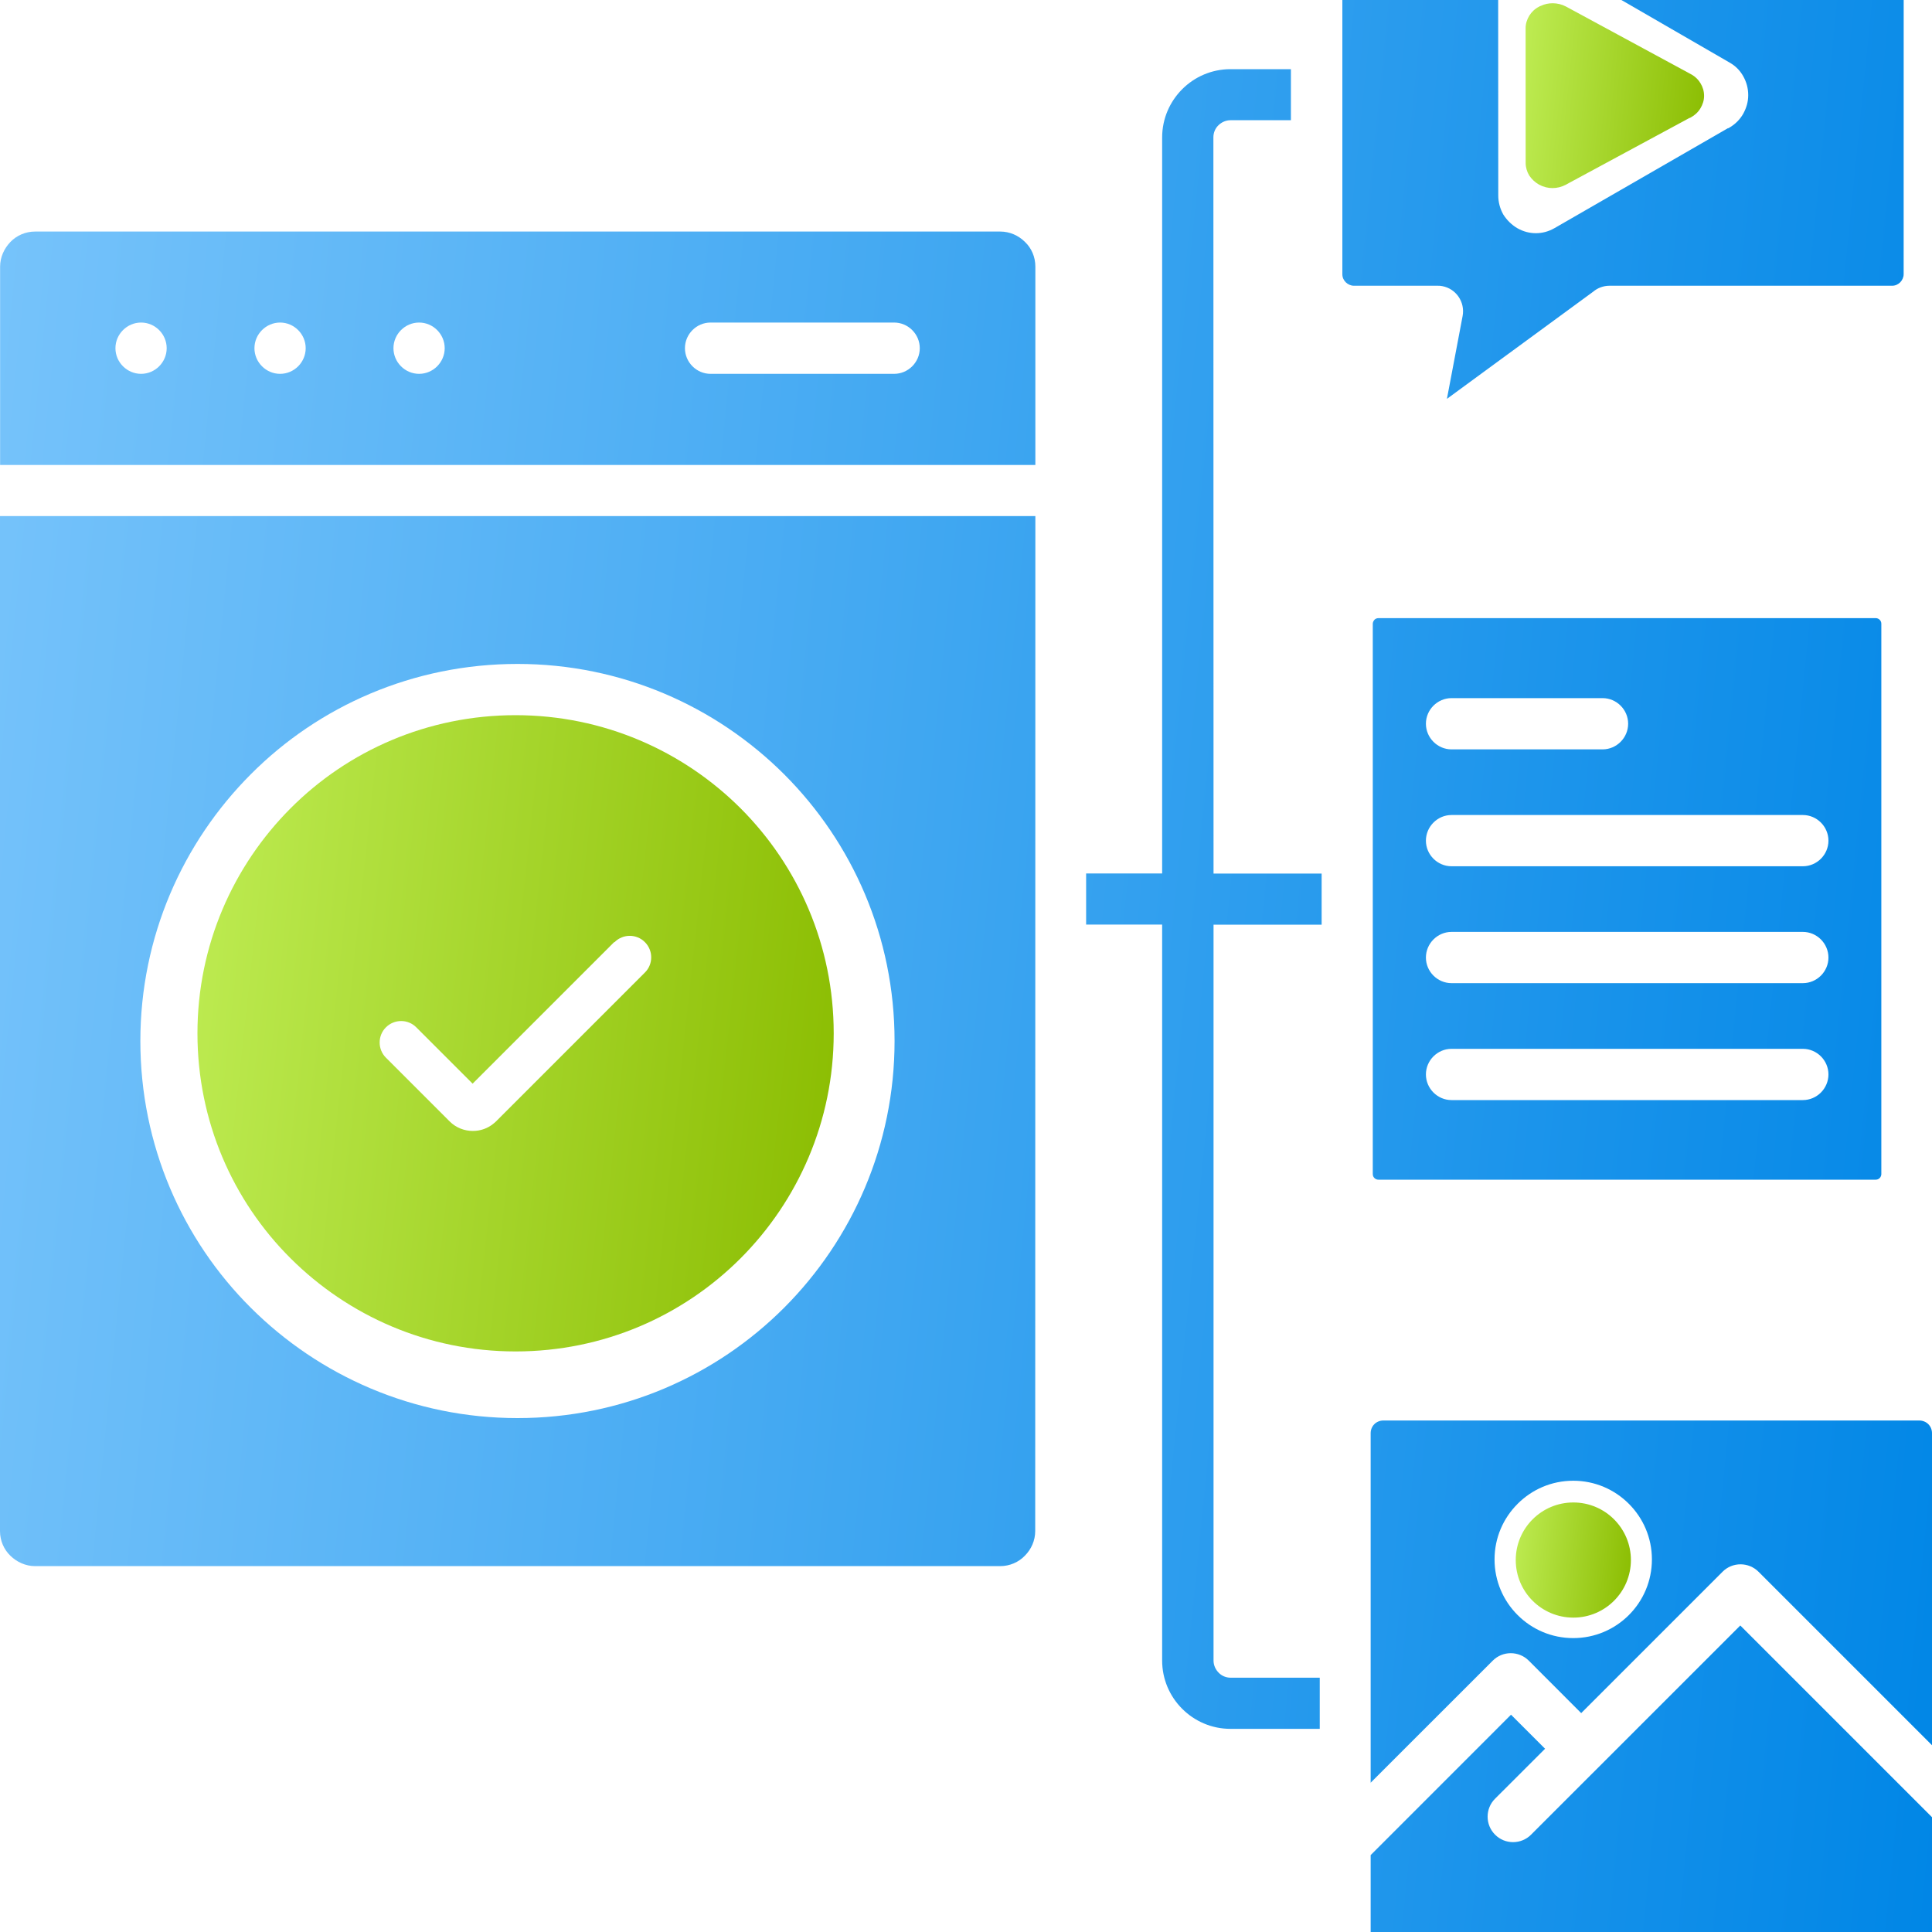 <svg width="40" height="40" viewBox="0 0 40 40" fill="none" xmlns="http://www.w3.org/2000/svg">
<g clip-path="url(#clip0_18425_2849)">
<path fill-rule="evenodd" clip-rule="evenodd" d="M21.436 10.685H0V31.699C0 31.9 0.082 32.082 0.215 32.21C0.348 32.34 0.531 32.425 0.726 32.425H20.707C20.907 32.425 21.09 32.343 21.218 32.21C21.351 32.077 21.433 31.894 21.433 31.699L21.436 10.685ZM0 9.627H21.436V5.52C21.436 5.319 21.355 5.136 21.221 5.009C21.088 4.876 20.906 4.794 20.71 4.794H0.727C0.527 4.794 0.344 4.876 0.216 5.009C0.087 5.142 0.002 5.325 0.002 5.52V9.627H0ZM2.921 7.74C2.63 7.74 2.39 7.5 2.39 7.209C2.39 6.918 2.63 6.678 2.921 6.678C3.212 6.678 3.451 6.918 3.451 7.209C3.451 7.5 3.212 7.74 2.921 7.74ZM5.799 7.74C5.508 7.74 5.268 7.5 5.268 7.209C5.268 6.918 5.508 6.678 5.799 6.678C6.09 6.678 6.329 6.918 6.329 7.209C6.329 7.5 6.09 7.74 5.799 7.74ZM8.677 7.74C8.386 7.74 8.146 7.5 8.146 7.209C8.146 6.918 8.386 6.678 8.677 6.678C8.968 6.678 9.207 6.918 9.207 7.209C9.207 7.5 8.968 7.74 8.677 7.74ZM14.711 7.74C14.42 7.74 14.181 7.5 14.181 7.209C14.181 6.918 14.42 6.678 14.711 6.678H18.512C18.803 6.678 19.043 6.918 19.043 7.209C19.043 7.5 18.803 7.74 18.512 7.74H14.711ZM10.714 13.746C12.869 13.746 14.821 14.62 16.235 16.031C17.651 17.447 18.521 19.397 18.521 21.553C18.521 23.709 17.646 25.66 16.235 27.075C14.819 28.491 12.869 29.36 10.714 29.36C8.558 29.36 6.606 28.485 5.192 27.075C3.776 25.664 2.906 23.709 2.906 21.553C2.906 19.397 3.781 17.445 5.192 16.031C6.602 14.615 8.558 13.746 10.714 13.746ZM31.992 36.209L31.284 35.501L28.378 38.408V40.769C28.378 40.84 28.406 40.908 28.454 40.956C28.502 41.004 28.569 41.032 28.64 41.032H39.737C39.808 41.032 39.876 41.004 39.924 40.956C39.972 40.908 40 40.84 40 40.769V37.623L36.031 33.654L31.699 37.985C31.494 38.191 31.158 38.191 30.954 37.985C30.748 37.78 30.748 37.444 30.954 37.24L31.987 36.208L31.992 36.209ZM28.378 36.912V29.672C28.378 29.601 28.406 29.534 28.454 29.486C28.502 29.438 28.569 29.41 28.64 29.41H39.737C39.808 29.41 39.876 29.438 39.924 29.486C39.972 29.534 40 29.601 40 29.672V36.133L36.409 32.542C36.203 32.336 35.867 32.336 35.663 32.542L32.737 35.468L31.652 34.382C31.446 34.176 31.11 34.176 30.906 34.382L28.372 36.915L28.378 36.912ZM32.572 30.657C33.021 30.657 33.428 30.838 33.724 31.135C34.02 31.431 34.201 31.837 34.201 32.286C34.201 32.735 34.02 33.142 33.724 33.438C33.428 33.734 33.021 33.915 32.572 33.915C32.123 33.915 31.717 33.734 31.421 33.438C31.124 33.142 30.943 32.735 30.943 32.286C30.943 31.837 31.124 31.431 31.421 31.135C31.717 30.838 32.123 30.657 32.572 30.657ZM38.836 12.798H28.537C28.503 12.798 28.475 12.813 28.456 12.832C28.436 12.855 28.422 12.885 28.422 12.914V24.309C28.422 24.343 28.436 24.371 28.456 24.39C28.479 24.413 28.509 24.424 28.537 24.424H38.836C38.87 24.424 38.898 24.41 38.917 24.39C38.937 24.371 38.951 24.337 38.951 24.309V12.914C38.951 12.88 38.937 12.852 38.917 12.832C38.894 12.809 38.864 12.798 38.836 12.798ZM30.052 15.515C29.762 15.515 29.522 15.275 29.522 14.984C29.522 14.693 29.762 14.454 30.052 14.454H33.179C33.47 14.454 33.709 14.693 33.709 14.984C33.709 15.275 33.47 15.515 33.179 15.515H30.052ZM30.052 17.935C29.762 17.935 29.522 17.696 29.522 17.405C29.522 17.114 29.762 16.874 30.052 16.874H37.326C37.617 16.874 37.856 17.114 37.856 17.405C37.856 17.696 37.617 17.935 37.326 17.935H30.052ZM30.052 20.355C29.762 20.355 29.522 20.116 29.522 19.825C29.522 19.534 29.762 19.294 30.052 19.294H37.326C37.617 19.294 37.856 19.534 37.856 19.825C37.856 20.116 37.617 20.355 37.326 20.355H30.052ZM30.052 22.776C29.762 22.776 29.522 22.536 29.522 22.245C29.522 21.954 29.762 21.715 30.052 21.715H37.326C37.617 21.715 37.856 21.954 37.856 22.245C37.856 22.536 37.617 22.776 37.326 22.776H30.052ZM39.18 -2H28.03C27.962 -2 27.906 -1.972 27.863 -1.929C27.82 -1.886 27.792 -1.824 27.792 -1.762V5.678C27.792 5.745 27.82 5.802 27.863 5.845C27.906 5.887 27.968 5.916 28.03 5.916H29.765C29.799 5.916 29.827 5.916 29.861 5.924C30.148 5.978 30.335 6.254 30.282 6.542L29.957 8.258L32.984 6.04C33.074 5.963 33.195 5.916 33.323 5.916H39.175C39.242 5.916 39.299 5.887 39.342 5.845C39.384 5.802 39.413 5.74 39.413 5.678L39.414 -1.762C39.414 -1.83 39.386 -1.886 39.343 -1.929C39.301 -1.972 39.239 -2 39.177 -2L39.18 -2ZM35.777 2.653L32.185 4.723C32.061 4.794 31.931 4.828 31.799 4.828C31.665 4.828 31.536 4.794 31.412 4.723C31.293 4.652 31.197 4.556 31.124 4.441C31.057 4.322 31.02 4.187 31.02 4.049L31.018 -0.126C31.018 -0.265 31.057 -0.394 31.122 -0.513C31.19 -0.628 31.286 -0.728 31.41 -0.795C31.424 -0.804 31.444 -0.815 31.458 -0.818C31.568 -0.875 31.683 -0.9 31.802 -0.9C31.935 -0.9 32.07 -0.866 32.194 -0.795L35.809 1.295C35.809 1.295 35.842 1.315 35.856 1.324C35.958 1.391 36.034 1.476 36.091 1.577C36.158 1.696 36.195 1.826 36.195 1.969C36.195 2.113 36.156 2.237 36.091 2.356C36.023 2.475 35.927 2.571 35.803 2.644C35.794 2.649 35.784 2.653 35.775 2.658L35.777 2.653ZM27.324 35.793V34.735H25.478C25.383 34.735 25.292 34.696 25.23 34.63C25.168 34.568 25.125 34.478 25.125 34.382V19.144H27.363V18.086H25.125L25.122 2.842C25.122 2.746 25.161 2.656 25.226 2.594C25.288 2.532 25.379 2.489 25.475 2.489H26.727V1.432H25.475C25.088 1.432 24.733 1.589 24.476 1.847C24.222 2.101 24.061 2.454 24.061 2.846V18.084H22.487V19.142H24.061V34.38C24.061 34.767 24.218 35.122 24.476 35.379C24.73 35.633 25.083 35.794 25.475 35.794H27.32L27.324 35.793Z" fill="url(#paint0_linear_18425_2849)"/>
<path fill-rule="evenodd" clip-rule="evenodd" d="M12.724 19.506C12.897 19.332 13.18 19.332 13.352 19.506C13.526 19.68 13.526 19.963 13.352 20.135L10.27 23.217C10.27 23.217 10.246 23.241 10.23 23.253C10.104 23.362 9.947 23.415 9.79 23.415C9.616 23.415 9.442 23.35 9.309 23.217L7.99 21.898C7.817 21.725 7.817 21.442 7.99 21.27C8.164 21.096 8.447 21.096 8.619 21.27L9.785 22.436L12.713 19.508L12.724 19.506ZM10.674 14.807C12.493 14.807 14.14 15.545 15.333 16.735C16.527 17.93 17.261 19.575 17.261 21.394C17.261 23.212 16.523 24.859 15.333 26.052C14.138 27.247 12.493 27.98 10.674 27.98C8.856 27.98 7.209 27.242 6.016 26.052C4.821 24.862 4.088 23.212 4.088 21.394C4.088 19.575 4.826 17.928 6.016 16.735C7.206 15.541 8.856 14.807 10.674 14.807Z" fill="url(#paint1_linear_18425_2849)"/>
<path fill-rule="evenodd" clip-rule="evenodd" d="M34.982 2.44L32.419 3.824C32.331 3.871 32.238 3.894 32.143 3.894C32.048 3.894 31.956 3.871 31.867 3.824C31.782 3.776 31.714 3.712 31.662 3.635C31.614 3.556 31.587 3.466 31.587 3.373L31.586 0.584C31.586 0.492 31.614 0.405 31.661 0.326C31.709 0.249 31.777 0.182 31.866 0.137C31.876 0.131 31.89 0.124 31.9 0.122C31.979 0.084 32.061 0.067 32.146 0.067C32.241 0.067 32.337 0.09 32.425 0.137L35.005 1.534C35.005 1.534 35.029 1.547 35.039 1.553C35.111 1.598 35.166 1.655 35.206 1.722C35.255 1.802 35.281 1.888 35.281 1.984C35.281 2.08 35.253 2.163 35.206 2.242C35.158 2.322 35.09 2.386 35.001 2.434C34.995 2.438 34.987 2.44 34.981 2.444L34.982 2.44Z" fill="url(#paint2_linear_18425_2849)"/>
<circle cx="32.574" cy="32.299" r="1.192" fill="url(#paint3_linear_18425_2849)"/>
</g>
<defs>
<linearGradient id="paint0_linear_18425_2849" x1="0" y1="-2" x2="43.884" y2="2.414" gradientUnits="userSpaceOnUse">
<stop stop-color="#78C4FB"/>
<stop offset="1" stop-color="#0086E6"/>
</linearGradient>
<linearGradient id="paint1_linear_18425_2849" x1="4.088" y1="14.807" x2="18.517" y2="16.369" gradientUnits="userSpaceOnUse">
<stop stop-color="#BEEC53"/>
<stop offset="1" stop-color="#8ABC00"/>
</linearGradient>
<linearGradient id="paint2_linear_18425_2849" x1="31.586" y1="0.067" x2="35.637" y2="0.491" gradientUnits="userSpaceOnUse">
<stop stop-color="#BEEC53"/>
<stop offset="1" stop-color="#8ABC00"/>
</linearGradient>
<linearGradient id="paint3_linear_18425_2849" x1="31.383" y1="31.107" x2="33.993" y2="31.39" gradientUnits="userSpaceOnUse">
<stop stop-color="#BEEC53"/>
<stop offset="1" stop-color="#8ABC00"/>
</linearGradient>
<clipPath id="clip0_18425_2849">
<rect width="40" height="40" fill="white"/>
</clipPath>
</defs>
</svg>
